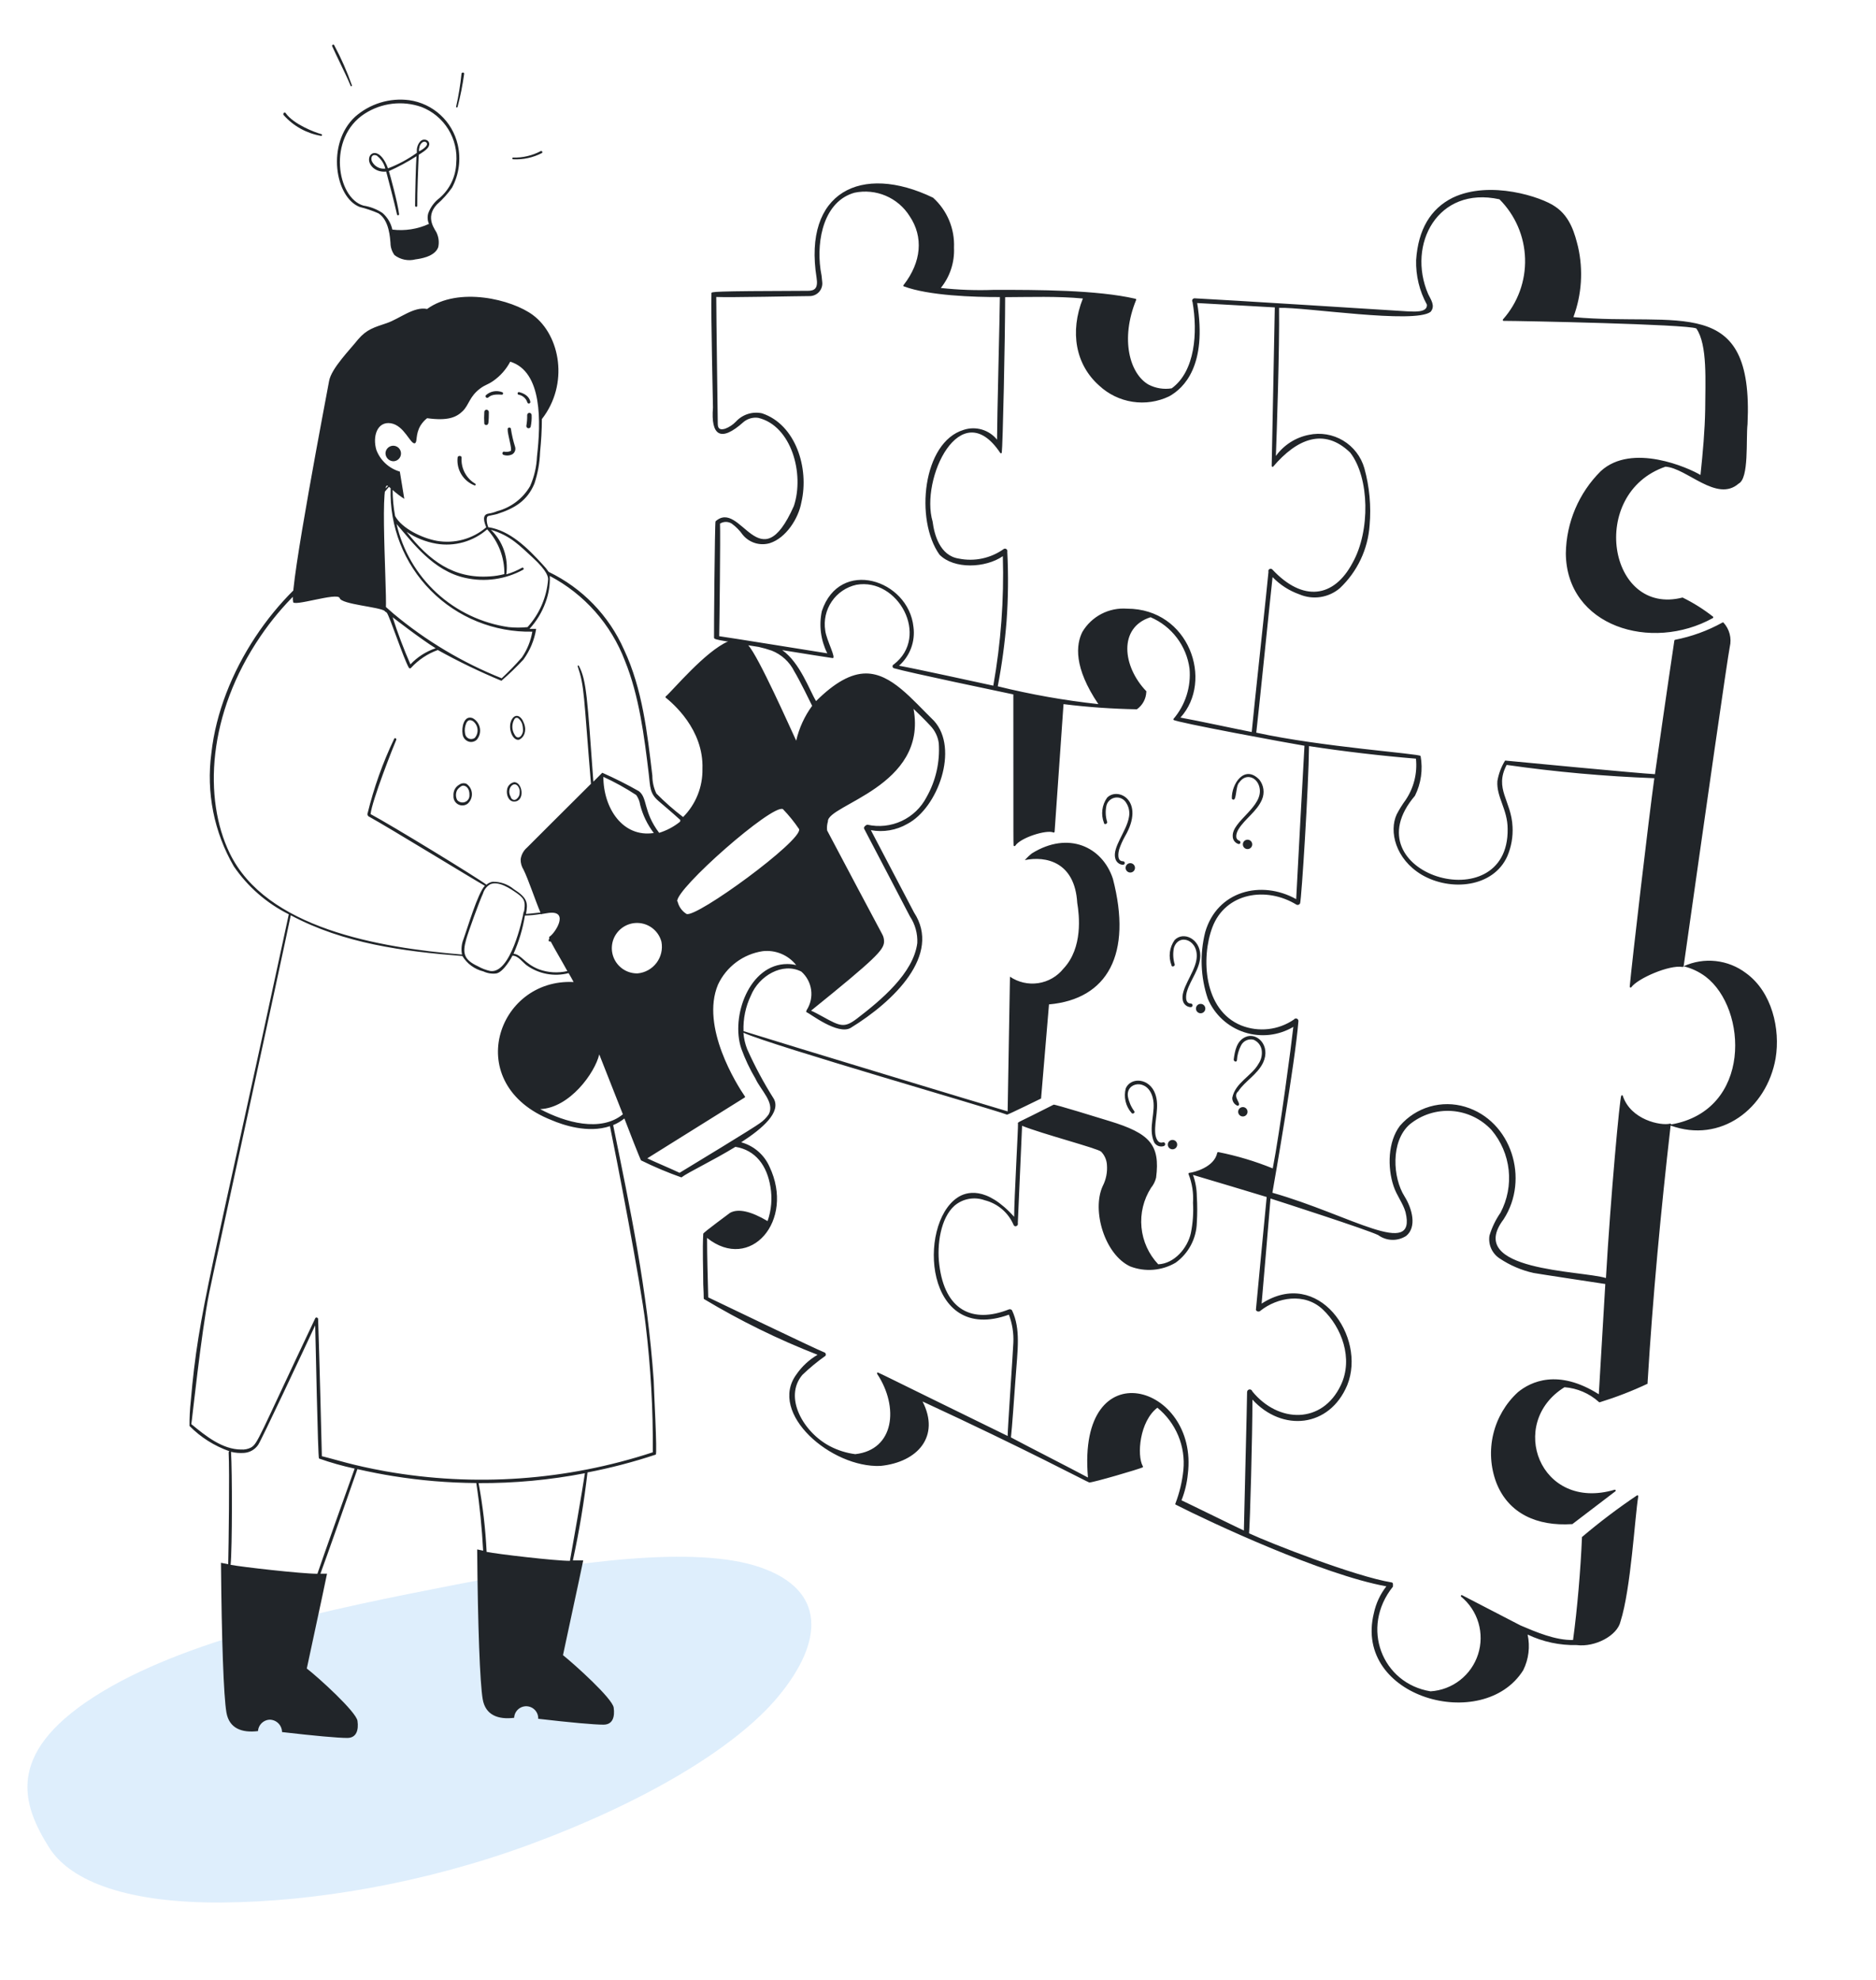 <svg width="400" height="422" viewBox="0 0 400 422" fill="none" xmlns="http://www.w3.org/2000/svg">
<path fill-rule="evenodd" clip-rule="evenodd" d="M10.418 393.762C4.913 384.942 0.871 374.078 19.956 361.773C39.193 349.369 70.191 343.045 97.225 337.789C122.546 332.866 148.353 329.341 162.147 334.127C176.138 338.982 175.692 349.872 165.945 361.633C156.688 372.804 136.965 384.31 113.298 393.072C90.789 401.405 67.014 405.431 47.292 405.563C27.748 405.694 15.137 401.321 10.418 393.762Z" fill="#ACD6F8" fill-opacity="0.4"/>
<path d="M239.433 183.595C238.141 183.595 238.407 181.828 238.654 180.992C238.97 180.064 239.371 179.167 239.851 178.313C244.297 170.713 238.369 167.654 236.051 170.048C235.506 170.816 235.16 171.708 235.044 172.643C234.928 173.578 235.045 174.527 235.386 175.406C235.386 175.862 236.165 175.672 236.07 175.216C235.717 174.083 235.664 172.878 235.918 171.72C236.034 171.275 236.28 170.875 236.626 170.572C236.971 170.268 237.4 170.076 237.856 170.018C238.312 169.961 238.775 170.042 239.185 170.25C239.595 170.459 239.932 170.785 240.155 171.188C240.448 171.648 240.645 172.163 240.737 172.701C240.828 173.24 240.811 173.791 240.687 174.323C240.155 177.249 237.134 180.65 237.799 182.987C237.886 183.364 238.095 183.703 238.394 183.95C238.693 184.197 239.064 184.34 239.452 184.355C239.553 184.352 239.648 184.31 239.718 184.237C239.787 184.164 239.825 184.066 239.822 183.965C239.82 183.864 239.777 183.769 239.704 183.699C239.631 183.63 239.534 183.592 239.433 183.595ZM264.247 166.78C265.653 164.747 268.047 165.64 268.541 167.844C269.51 171.948 262.651 175.026 262.841 178.256C262.836 178.623 262.95 178.982 263.166 179.28C263.381 179.578 263.687 179.798 264.038 179.909C264.494 180.061 264.665 179.358 264.228 179.206C263.145 178.807 263.677 177.42 264.095 176.736C265.425 174.57 268.047 172.936 269.092 170.409C269.382 169.722 269.482 168.97 269.381 168.231C269.281 167.492 268.984 166.794 268.522 166.21C265.368 162.904 262.537 167.084 262.651 170.276C263.772 171.378 263.335 167.597 264.247 166.78ZM253.892 213.919C252.6 213.919 252.847 212.133 253.094 211.316C253.854 208.789 255.887 206.528 255.925 203.716C255.925 200.125 252.315 198.453 250.453 200.391C249.904 201.161 249.557 202.056 249.441 202.995C249.324 203.934 249.444 204.887 249.788 205.768C249.788 206.224 250.567 206.015 250.472 205.578C250.122 204.439 250.063 203.23 250.301 202.063C251.327 198.757 255.849 200.391 255.089 204.666C254.576 207.611 251.574 210.974 252.22 213.349C252.314 213.724 252.529 214.059 252.83 214.303C253.132 214.546 253.504 214.685 253.892 214.698C253.995 214.698 254.094 214.657 254.167 214.584C254.24 214.51 254.281 214.411 254.281 214.308C254.281 214.205 254.24 214.106 254.167 214.033C254.094 213.96 253.995 213.919 253.892 213.919ZM265.558 221.063C263.658 221.899 263.297 224.046 263.05 225.851C263.05 226.307 263.658 226.497 263.734 226.041C263.799 224.933 264.097 223.852 264.608 222.868C264.846 222.391 265.239 222.01 265.722 221.786C266.205 221.561 266.75 221.507 267.268 221.633C267.707 221.815 268.095 222.102 268.397 222.47C268.698 222.838 268.905 223.275 268.997 223.742C269.181 224.803 268.942 225.894 268.332 226.782C266.907 229.347 263.373 230.791 262.746 234.021C262.735 234.391 262.841 234.756 263.049 235.063C263.257 235.369 263.557 235.603 263.905 235.731C265.007 235.389 262.594 233.831 264.038 232.615C265.406 230.506 268.161 229.024 269.339 226.478C270.992 222.868 267.99 219.961 265.558 221.063ZM247.964 243.521C246.748 243.882 246.368 242.343 246.311 241.45C246.14 238.771 247.299 235.864 246.311 233.166C245.095 229.784 241.124 229.556 240.041 231.988C239.797 232.89 239.778 233.838 239.987 234.75C240.195 235.661 240.625 236.507 241.238 237.213C241.485 237.612 242.093 237.213 241.846 236.871C241.169 235.953 240.708 234.894 240.497 233.774C240.003 230.639 244.734 229.803 245.779 234.002C246.577 236.947 244.696 240.367 246.083 243.502C246.278 243.853 246.59 244.126 246.963 244.275C247.337 244.424 247.751 244.439 248.135 244.319C248.686 244.11 248.42 243.388 247.964 243.521Z" fill="#212529"/>
<path d="M40.677 298.68C42.368 279.148 44.877 272.688 61.578 194.902C56.862 192.55 52.826 189.031 49.854 184.68C45.631 177.395 43.947 168.914 45.066 160.569C46.966 143.241 59.031 126.065 72.179 118.332C72.032 117.423 72.108 116.492 72.399 115.618C72.69 114.745 73.188 113.955 73.851 113.316C76.526 109.832 79.494 106.583 82.725 103.607C80.689 101.549 83.013 132.997 82.059 130.264C80.977 129.361 72.816 128.855 72.427 127.5C72.037 126.145 62.062 129.559 62.5 128.219C61.662 125.606 69.685 83.906 70.172 81.206C70.659 78.506 74.649 74.514 76.347 72.358C78.198 70.192 79.779 69.791 82.478 68.875C85.176 67.959 88.278 65.275 91.065 65.867C97.753 61.022 109.153 63.821 113.637 67.165C119.47 71.516 121.351 81.89 115.537 89.338C115.537 91.694 115.385 94.031 115.157 96.349C115.079 98.65 114.669 100.928 113.941 103.113C112.402 106.78 109.704 108.376 105.999 109.573C105.6 109.706 104.232 109.934 104.099 110.01C103.529 110.219 103.852 111.739 104.099 112.385C108.754 113.069 112.554 116.888 115.727 120.365C116.192 120.839 116.611 121.354 116.981 121.904C124.141 125.346 129.84 131.226 133.055 138.491C136.988 146.87 138.014 156.275 139.097 165.357C139.092 166.672 139.384 167.971 139.952 169.157C141.733 170.96 143.637 172.636 145.652 174.173C146.99 172.829 148.044 171.229 148.752 169.47C149.46 167.711 149.808 165.828 149.775 163.932C150.079 155.439 143.334 149.853 141.966 148.732C141.943 148.716 141.924 148.695 141.91 148.67C141.897 148.645 141.89 148.618 141.89 148.589C141.89 148.561 141.897 148.533 141.91 148.509C141.924 148.484 141.943 148.463 141.966 148.447C143.41 147.231 150.364 138.833 155.266 136.724H154.924C152.625 136.344 152.283 136.211 152.245 135.964C152.207 135.717 152.397 111.416 152.568 111.131C157.964 106.305 161.973 124.279 169.269 107.863C171.549 101.004 168.756 90.763 161.669 89.072C161.118 88.993 160.556 89.03 160.019 89.181C159.483 89.331 158.984 89.592 158.553 89.946C153.613 94.392 151.542 92.815 152.017 86.887C152.017 85.538 151.561 67.07 151.694 62.491C151.694 62.206 151.694 62.054 171.226 61.997H172.214C173.734 61.997 174.456 61.446 174.114 59.242C171.207 40.964 183.614 34.751 198.947 42.142C200.432 43.48 201.602 45.129 202.374 46.971C203.145 48.814 203.5 50.805 203.412 52.801C203.557 55.911 202.556 58.967 200.6 61.389C204.385 61.803 208.196 61.937 212 61.788C221.234 61.788 233.869 61.788 242.096 63.688C242.124 63.692 242.15 63.702 242.173 63.717C242.196 63.733 242.215 63.753 242.23 63.776C242.244 63.8 242.253 63.826 242.257 63.854C242.26 63.881 242.257 63.909 242.248 63.935C238.809 72.333 240.899 79.705 244.889 81.985C246.408 82.775 248.14 83.055 249.829 82.783C254.826 79.154 255.396 70.908 254.275 64.391C254.221 64.31 254.19 64.216 254.188 64.118C254.185 64.021 254.21 63.925 254.26 63.841C254.309 63.757 254.382 63.69 254.469 63.646C254.556 63.602 254.653 63.584 254.75 63.593C260.07 63.84 299.457 66.329 300.008 66.367C301.148 66.367 304.397 66.804 304.245 64.942C302.651 62.035 301.858 58.756 301.946 55.442C302.383 48.944 305.005 44.498 309.755 42.142C317.716 38.342 328.755 42.009 331.605 44.042C334.892 46.227 335.823 50.046 336.469 52.611C337.603 57.598 337.259 62.807 335.481 67.602C357.882 69.635 373.937 62.415 372.607 90.402C372.246 93.689 372.968 101.973 370.707 103.094C366.052 107.179 359.668 99.769 355.108 99.484C338.54 105.184 342.91 131.442 358.756 127.376C361.053 128.501 363.224 129.863 365.235 131.442C365.256 131.462 365.273 131.485 365.284 131.511C365.295 131.537 365.301 131.566 365.301 131.594C365.301 131.622 365.295 131.651 365.284 131.677C365.273 131.703 365.256 131.726 365.235 131.746C352.049 139.061 333.999 133.513 333.866 117.971C333.96 111.385 336.626 105.098 341.295 100.453C347.964 94.297 360.124 99.769 362.575 101.251C363.088 96.406 363.506 91.751 363.582 87.21C363.582 81.51 364.133 73.492 361.682 70.015C359.763 69.122 324.271 68.4 320.604 68.4C320.567 68.4 320.531 68.388 320.5 68.367C320.47 68.346 320.446 68.317 320.431 68.282C320.417 68.248 320.413 68.21 320.421 68.174C320.428 68.137 320.445 68.103 320.471 68.077C323.633 64.519 325.315 59.887 325.174 55.13C325.033 50.372 323.079 45.848 319.711 42.484C306.544 39.596 299.951 52.117 304.511 62.681C305.043 63.821 306.126 65.208 305.024 66.481C301.547 69.103 278.234 65.436 272.724 65.626C272.838 74.005 272.211 93.043 272.04 97.204C273.726 94.872 276.23 93.263 279.051 92.701C281.56 92.163 284.18 92.598 286.38 93.917C288.581 95.236 290.199 97.341 290.907 99.807C292.002 103.761 292.382 107.879 292.028 111.967C291.675 117.087 289.402 121.884 285.663 125.4C284.488 126.396 283.058 127.045 281.534 127.273C280.01 127.501 278.453 127.3 277.037 126.692C274.879 125.928 272.928 124.672 271.337 123.025C271.052 125.4 268.164 153.9 267.86 156.18C281.692 159.22 302.763 160.664 302.896 161.158C303.422 164.038 303.002 167.01 301.699 169.632C287.563 186.2 321.763 196.517 321.459 176.7C321.459 172.52 319.027 169.898 319.274 166.497C319.531 164.954 320.086 163.476 320.908 162.146C320.939 162.133 320.971 162.127 321.003 162.127C321.036 162.127 321.068 162.133 321.098 162.146C322.656 162.298 349.598 164.882 352.866 165.034C353.227 162.469 355.545 146.281 357.008 136.534C357.017 136.494 357.038 136.457 357.068 136.429C357.099 136.402 357.138 136.385 357.179 136.382C360.707 135.692 364.105 134.455 367.249 132.715C367.281 132.687 367.321 132.671 367.363 132.671C367.405 132.671 367.446 132.687 367.477 132.715C368.107 133.401 368.56 134.23 368.795 135.131C369.03 136.032 369.041 136.977 368.826 137.883C368.351 140.182 363.81 171.95 358.984 205.979C361.127 204.998 363.495 204.616 365.836 204.874C368.178 205.131 370.407 206.019 372.284 207.442C377.813 211.432 379.637 219.355 378.592 225.625C376.692 236.379 366.869 243.808 356.21 239.932C354.12 258.172 352.41 276.336 351.289 294.823C351.301 294.847 351.307 294.873 351.307 294.899C351.307 294.925 351.301 294.951 351.289 294.975C347.986 296.531 344.576 297.851 341.086 298.927C341.046 298.936 341.004 298.932 340.966 298.915C340.928 298.897 340.897 298.868 340.877 298.832C338.854 297.019 336.29 295.924 333.581 295.716C321.288 303.316 328.28 322.316 344.278 317.566C344.319 317.557 344.361 317.562 344.398 317.58C344.436 317.597 344.467 317.626 344.486 317.663C344.505 317.699 344.512 317.741 344.506 317.782C344.499 317.823 344.479 317.86 344.449 317.889L335.253 324.9C335.236 324.908 335.216 324.913 335.196 324.913C335.177 324.913 335.157 324.908 335.139 324.9C327.824 325.375 321.649 322.715 319.046 316.065C317.8 312.754 317.573 309.146 318.396 305.705C319.219 302.265 321.054 299.149 323.663 296.761C326.361 294.557 332.175 291.707 340.896 297.217C341.314 290.301 341.827 281.466 342.283 273.714C341.428 273.581 327.691 271.51 326.969 271.358C324.392 270.781 321.944 269.731 319.749 268.261C318.958 267.745 318.333 267.012 317.948 266.149C317.564 265.286 317.437 264.33 317.583 263.397C318.106 261.655 318.901 260.007 319.939 258.514C321.41 255.722 322.015 252.555 321.677 249.418C321.338 246.28 320.072 243.315 318.039 240.901C315.828 238.51 312.787 237.054 309.537 236.831C306.288 236.609 303.076 237.636 300.559 239.704C296.455 243.333 296.968 251.104 299.476 255.037C301.11 257.659 302.136 261.554 299.837 263.454C298.941 264.037 297.888 264.333 296.818 264.302C295.749 264.272 294.714 263.916 293.852 263.283C291.325 262.067 273.142 256.215 270.9 255.493C270.558 259.578 269.285 274.816 269 277.894C281.065 270.085 291.42 284.943 287.259 295.279C283.459 304.361 273.389 305.292 267.043 298.357C267.043 306.052 266.53 324.767 266.321 326.857C270.919 329.004 289.007 336.072 296.721 337.326C296.793 337.337 296.859 337.371 296.91 337.422C296.962 337.473 296.995 337.539 297.006 337.611V338.219C289.995 346.959 294.688 358.872 305.024 360.544C307.309 360.398 309.497 359.568 311.303 358.162C313.11 356.756 314.451 354.838 315.152 352.659C315.853 350.479 315.882 348.139 315.235 345.943C314.587 343.748 313.294 341.797 311.522 340.347C311.494 340.315 311.477 340.275 311.475 340.233C311.472 340.19 311.484 340.148 311.508 340.113C311.532 340.078 311.567 340.052 311.608 340.04C311.648 340.027 311.692 340.028 311.731 340.043L324.214 346.503C327.463 347.89 331.681 349.695 335.405 349.6C336.317 342.912 337.02 334.59 337.305 327.788C337.297 327.767 337.292 327.744 337.292 327.721C337.292 327.699 337.297 327.676 337.305 327.655C341.047 324.484 344.961 321.522 349.028 318.782C349.059 318.764 349.095 318.755 349.13 318.755C349.166 318.756 349.201 318.767 349.231 318.787C349.26 318.807 349.284 318.835 349.299 318.868C349.313 318.9 349.318 318.937 349.313 318.972C348.591 323.152 347.755 338.732 345.513 345.686C344.829 348.669 340.117 351.177 336.184 350.683C332.568 350.764 328.982 349.996 325.715 348.441C326.28 351.006 325.951 353.688 324.784 356.041C316.291 369.569 288.475 361.912 292.94 343.862C293.384 341.785 294.294 339.836 295.6 338.162C281.977 335.692 257.999 324.482 250.627 320.72C250.603 320.687 250.589 320.647 250.589 320.606C250.589 320.565 250.603 320.525 250.627 320.492C251.5 318.208 252.069 315.819 252.318 313.386C252.566 310.883 252.189 308.358 251.221 306.037C250.253 303.715 248.723 301.671 246.77 300.086C242.97 303.012 242.381 310.194 243.654 312.531C243.689 312.566 243.709 312.614 243.709 312.664C243.709 312.714 243.689 312.761 243.654 312.797C242.742 313.215 233.147 316.027 232.254 316.027C232.045 316.027 218.726 308.94 196.705 298.756C200.505 306.166 195.698 311.695 187.737 312.493C177.268 312.949 163.721 301.302 169.801 292.999C170.982 291.284 172.526 289.85 174.323 288.8C165.934 285.532 157.836 281.56 150.117 276.925C149.984 276.83 150.117 276.925 149.946 273.752C149.946 270.237 149.756 266.589 149.946 262.998C149.946 262.732 155.532 258.666 155.646 258.552C157.375 257.583 160.073 258.172 163.664 260.3C164.481 257.959 164.691 255.448 164.272 253.004C163.55 248.52 161.137 245.176 156.805 244.473C152.036 247.399 146.773 249.869 145.291 250.99C142.353 249.952 139.479 248.74 136.684 247.361C136.684 247.361 136.57 247.361 133.131 238.431C132.406 239.013 131.599 239.486 130.737 239.837C134.347 257.564 138.052 275.025 139.382 294.291C139.382 295.64 140.18 309.966 139.819 310.08C135.056 311.66 130.194 312.93 125.265 313.88C124.54 320.179 123.5 326.438 122.149 332.633H124.353C123.517 336.775 120.553 350.303 120.04 352.83C122.529 354.825 130.585 362.064 130.851 364.021C131.117 365.978 130.661 367.65 128.666 367.65C126.671 367.65 121.655 367.194 114.758 366.396C114.786 365.716 114.542 365.052 114.081 364.552C113.62 364.051 112.978 363.754 112.298 363.726C111.618 363.699 110.954 363.942 110.454 364.404C109.953 364.865 109.656 365.507 109.628 366.187C106.227 366.605 103.51 365.636 102.921 362.216C102.332 358.796 101.876 346.693 101.743 330.296L103.016 330.562C102.75 325.736 102.294 320.929 101.553 316.141C95.609 316.102 89.676 315.607 83.807 314.659C81.736 314.336 78.963 313.804 76.207 313.177C74.612 317.756 69.481 332.367 68.323 335.464H69.728C68.892 339.625 65.928 353.153 65.415 355.68C67.885 357.58 75.96 364.914 76.226 366.852C76.492 368.79 76.017 370.481 74.041 370.481C72.065 370.481 67.011 370.025 60.133 369.227C60.131 368.874 60.059 368.526 59.92 368.202C59.782 367.877 59.58 367.584 59.328 367.338C59.075 367.092 58.776 366.899 58.447 366.77C58.119 366.641 57.769 366.578 57.416 366.586C56.789 366.635 56.201 366.907 55.758 367.353C55.315 367.8 55.047 368.391 55.004 369.018C51.584 369.436 48.866 368.467 48.277 365.047C47.688 361.627 47.251 349.543 47.118 333.146L48.657 333.45C48.752 329.65 48.961 313.709 48.752 309.605C48.751 309.554 48.765 309.503 48.792 309.459C48.819 309.415 48.858 309.38 48.904 309.358C45.702 308.235 42.797 306.396 40.411 303.981C40.394 302.21 40.483 300.44 40.677 298.68ZM82.933 103.778C80.406 106.818 73.661 114.551 73.167 115.577C72.915 116.095 72.784 116.663 72.784 117.239C72.784 117.816 72.915 118.384 73.167 118.902C74.877 122.816 80.767 128.098 83.921 130.834C90.83 136.606 98.609 141.249 106.968 144.59C108.479 143.181 109.919 141.697 111.281 140.144C112.409 138.495 113.168 136.622 113.504 134.653C109.483 134.738 105.487 134.002 101.76 132.491C98.032 130.98 94.652 128.726 91.825 125.865C88.998 123.004 86.783 119.597 85.317 115.852C83.85 112.107 83.162 108.102 83.294 104.082C83.165 103.993 83.044 103.891 82.933 103.778ZM83.713 131.575C84.807 134.988 86.075 138.343 87.513 141.626C88.995 140.055 90.842 138.874 92.889 138.187C89.849 136.325 83.903 131.727 83.713 131.575ZM104.213 109.478C104.834 109.382 105.44 109.21 106.018 108.965C108.97 108.184 111.491 106.264 113.029 103.626C113.906 101.639 114.402 99.506 114.492 97.337C115.328 90.117 115.708 79.23 108.792 77.102C107.926 78.739 106.682 80.146 105.163 81.206C103.928 82.061 103.491 81.985 102.351 82.84C100.071 84.569 100.033 86.279 98.665 87.628C97.297 88.977 95.473 89.756 91.065 89.148C90.49 89.602 90.001 90.155 89.621 90.782C88.538 92.682 89.032 94.278 88.463 94.487C87.531 94.81 86.221 90.687 83.332 90.231C80.445 89.775 79.38 93.005 80.254 95.931C80.674 97.032 81.344 98.021 82.211 98.819C83.078 99.617 84.119 100.202 85.251 100.529C85.555 102.429 85.879 104.329 86.201 106.343C85.323 105.777 84.49 105.141 83.713 104.443C83.72 106.311 83.898 108.174 84.245 110.01C85.669 112.632 89.944 114.703 93.136 115.292C94.998 115.617 96.909 115.527 98.732 115.028C100.555 114.529 102.245 113.633 103.681 112.404C103.263 111.397 102.655 109.668 104.213 109.478ZM103.871 112.841C102.403 114.123 100.668 115.063 98.791 115.592C96.915 116.121 94.945 116.226 93.022 115.9C90.761 115.507 88.606 114.646 86.695 113.373C91.483 119.491 96.709 123.424 104.46 122.873C105.501 122.814 106.532 122.649 107.538 122.379C107.586 118.847 106.273 115.432 103.871 112.841ZM116.867 123.5C116.867 123.101 116.867 121.866 113.504 118.788C110.825 116.356 108.887 114.19 104.669 112.936C105.928 114.148 106.881 115.641 107.453 117.292C108.024 118.943 108.197 120.705 107.956 122.436C109.122 122.099 110.244 121.627 111.3 121.03C111.566 120.878 111.813 121.296 111.547 121.448C107.791 123.505 103.416 124.126 99.235 123.196C92.338 121.714 87.93 115.596 84.549 111.701C85.855 117.346 88.836 122.465 93.101 126.388C97.366 130.31 102.716 132.853 108.45 133.684C109.79 133.819 111.139 133.819 112.478 133.684C115.032 130.871 116.576 127.288 116.867 123.5ZM140.408 170.753C138.508 169.119 138.66 167.751 138.337 165.053C137.368 156.978 136.285 148.352 133.245 140.866C130.285 133.089 124.59 126.658 117.228 122.778C117.304 124.721 116.987 126.66 116.297 128.478C115.542 130.545 114.386 132.444 112.896 134.064H114.321C113.943 136.426 113.012 138.665 111.604 140.6C110.124 142.192 108.557 143.701 106.911 145.122C102.269 143.197 97.739 141.008 93.346 138.567C91.167 139.356 89.212 140.66 87.645 142.367C87.619 142.402 87.585 142.431 87.545 142.451C87.505 142.471 87.462 142.481 87.418 142.481C87.373 142.481 87.33 142.471 87.29 142.451C87.25 142.431 87.216 142.402 87.189 142.367C86.069 140.467 83.085 131.366 82.478 130.625C79.609 128.174 73.68 122.588 72.427 119.054C65.771 123.395 60.043 129.014 55.574 135.584C44.173 152.266 43.375 170.297 48.961 181.849C56.732 197.904 80.73 201.989 98.513 203.49C98.292 202.394 98.398 201.258 98.817 200.222C99.691 197.809 101.857 190.399 103.377 188.822C101.287 187.682 82.857 176.377 78.677 174.078C78.525 174.078 78.24 173.584 78.355 173.47C79.698 167.955 81.608 162.594 84.054 157.472C84.225 157.187 84.605 157.472 84.491 157.719C83.921 158.992 79.266 170.791 79.019 173.546C83.294 175.807 101.819 187.131 103.719 188.594C104.087 188.274 104.533 188.058 105.011 187.967C106.666 187.924 108.28 188.485 109.552 189.544C112.535 191.444 112.573 192.508 112.155 194.826C112.402 194.826 113.846 194.693 115.233 194.522C114.15 191.995 112.649 187.435 111.623 185.383C111.207 184.725 110.995 183.958 111.015 183.179C111.146 182.203 111.634 181.309 112.383 180.671C112.383 180.671 121.541 171.513 126.006 167.086C124.41 147.896 124.638 146.395 123.175 142.044C123.16 142.011 123.159 141.974 123.171 141.94C123.184 141.906 123.209 141.879 123.242 141.863C123.275 141.848 123.312 141.847 123.346 141.859C123.38 141.872 123.407 141.897 123.422 141.93C125.075 145.027 125.227 148.903 126.519 166.63L128.419 164.73C131.087 165.908 133.694 167.22 136.228 168.663C138.128 170.145 137.102 172.976 140.541 177.536C142.168 177.037 143.684 176.231 145.006 175.161L145.063 174.8C143.068 172.995 140.94 171.209 140.408 170.753ZM117.437 200.716C117.095 200.716 117.057 200.716 117 200.564C116.973 200.49 116.973 200.409 117 200.336C117.022 200.247 117.06 200.163 117.114 200.089V199.956C117.085 199.922 117.069 199.878 117.069 199.832C117.069 199.787 117.085 199.743 117.114 199.709C118.349 198.987 121.332 194.275 117.304 194.579C117.057 194.579 115.898 194.788 115.537 194.845C115.502 194.88 115.454 194.899 115.404 194.899C115.355 194.899 115.307 194.88 115.271 194.845C114.166 195.032 113.048 195.14 111.927 195.168C111.469 197.978 110.651 200.717 109.495 203.319C111.186 203.452 111.794 205.447 114.986 206.663C116.908 207.345 118.985 207.464 120.971 207.005C119.736 204.744 118.368 202.502 117.437 200.716ZM111.737 194.332C112.003 192.565 112.041 191.71 110.388 190.532C108.735 189.354 106.341 187.777 104.574 188.48C104.189 188.694 103.849 188.982 103.575 189.328C103.301 189.673 103.099 190.07 102.978 190.494C102.218 192.109 99.844 198.645 99.388 200.298C98.57 203.243 98.912 204.592 101.933 205.998C102.741 206.454 103.612 206.787 104.517 206.986C108.849 207.67 111.395 196.004 111.661 194.332H111.737ZM128.647 165.566C128.647 172.311 132.808 178.581 139.401 177.574C138.037 175.789 137.048 173.747 136.494 171.57C136.384 170.817 136.097 170.101 135.658 169.48C133.399 167.998 131.029 166.689 128.571 165.566H128.647ZM144.474 192.166C144.6 192.713 144.833 193.229 145.159 193.686C145.485 194.142 145.898 194.53 146.374 194.826C148.426 195.757 171.074 179.208 170.39 176.757C169.365 175.234 168.208 173.803 166.932 172.482C164.69 171.323 144.037 189.487 144.398 192.147L144.474 192.166ZM169.763 157.89C170.382 155.209 171.539 152.681 173.164 150.461C172.765 149.625 170.523 145.046 169.364 143.127C168.364 141.108 166.652 139.531 164.557 138.7C163.636 138.382 162.697 138.115 161.745 137.902L159.541 137.56C161.707 139.878 168.49 155.173 169.763 157.89ZM184.963 175.807C187.412 176.351 189.971 176.072 192.245 175.014C194.519 173.956 196.381 172.178 197.541 169.955C199.534 166.447 200.446 162.428 200.163 158.403C199.969 157.017 199.345 155.728 198.377 154.717C197.37 153.615 195.584 151.867 194.786 151.107C197.845 167.675 176.318 171.532 176.527 175.123C176.34 175.738 176.282 176.385 176.356 177.023C178.503 181.089 187.623 198.303 188.079 199.101C188.381 199.626 188.526 200.226 188.497 200.83C188.364 202.54 186.73 204.307 172.936 215.441C173.791 215.821 174.608 216.277 175.406 216.714C179.206 218.823 180.042 219.165 182.702 217.151C187.813 213.237 194.748 207.499 195.584 201.039C195.679 199.02 195.126 197.023 194.007 195.339C192.943 193.287 186.521 180.975 184.26 176.681C184.032 176.301 184.697 175.807 184.963 175.807ZM192.677 61.047C192.654 61.029 192.635 61.006 192.622 60.98C192.608 60.954 192.601 60.925 192.601 60.895C192.601 60.865 192.608 60.836 192.622 60.81C192.635 60.784 192.654 60.761 192.677 60.743C196.477 55.86 196.933 50.502 193.95 46.075C192.738 44.143 190.962 42.628 188.863 41.735C186.764 40.842 184.442 40.612 182.208 41.078C175.786 42.864 174.038 50.92 174.95 57.456C175.13 58.321 175.25 59.197 175.311 60.078C175.361 60.463 175.326 60.854 175.211 61.225C175.095 61.596 174.9 61.937 174.641 62.225C174.381 62.514 174.062 62.743 173.706 62.897C173.349 63.051 172.964 63.127 172.575 63.118C170.314 63.118 155.722 63.441 152.72 63.308C152.72 67.108 153.043 90.174 153.043 90.326C153.043 91.333 153.461 91.732 154.62 91.39C155.481 91.063 156.26 90.551 156.9 89.889C157.591 89.131 158.469 88.567 159.446 88.254C160.423 87.94 161.464 87.888 162.467 88.103C169.63 90.459 172.594 99.788 170.865 107.103C170.257 110.523 167.578 114.703 164.139 115.786C163.108 116.089 162.01 116.081 160.982 115.763C159.955 115.445 159.044 114.832 158.363 114C157.72 113.086 156.93 112.283 156.026 111.625C155.652 111.387 155.217 111.26 154.772 111.26C154.328 111.26 153.893 111.387 153.518 111.625C153.632 113.829 153.404 133.399 153.347 135.622C154.43 135.736 174.532 138.985 176.394 139.27C174.997 136.487 174.588 133.311 175.235 130.264C179.035 118.864 193.703 123.519 194.767 133.646C194.971 135.17 194.796 136.721 194.26 138.163C193.723 139.604 192.84 140.891 191.689 141.911C195.09 142.519 208.371 145.426 211.791 146.167C213.413 137.059 214.094 127.808 213.824 118.56C210.138 121.106 203.412 121.391 200.315 118.237C195.052 110.846 196.705 94.278 205.464 91.637C206.724 91.219 208.08 91.195 209.354 91.568C210.627 91.942 211.756 92.695 212.589 93.727C212.589 89.623 213.178 66.538 213.197 63.327C207.668 63.346 197.959 63.023 192.734 61.047H192.677ZM270.463 121.904C270.424 121.796 270.424 121.677 270.463 121.569C270.502 121.46 270.577 121.369 270.676 121.31C270.776 121.252 270.892 121.229 271.006 121.248C271.12 121.266 271.224 121.323 271.299 121.41C277.797 128.364 284.428 127.471 288.399 119.966C292.199 113.221 292.028 101.802 287.886 96.482C282.3 91.067 276.486 93.575 271.47 99.465C271.444 99.491 271.41 99.509 271.374 99.516C271.337 99.523 271.299 99.519 271.265 99.505C271.231 99.491 271.201 99.467 271.18 99.436C271.159 99.405 271.148 99.369 271.147 99.332C271.147 99.028 271.774 68.818 271.812 65.531L255.263 64.6C257.429 77.9 252.451 82.745 249.278 84.493C246.849 85.653 244.127 86.054 241.466 85.644C238.806 85.234 236.331 84.031 234.363 82.194C229.347 77.748 228.055 70.794 230.886 63.631C225.414 63.118 219.79 63.327 214.318 63.346C214.318 72.01 213.805 95.304 213.596 96.52C213.581 96.552 213.557 96.579 213.526 96.598C213.496 96.617 213.461 96.627 213.425 96.627C213.39 96.627 213.355 96.617 213.325 96.598C213.294 96.579 213.27 96.552 213.254 96.52C204.799 83.885 196.154 102.087 198.852 111.188C199.194 113.886 200.372 118.465 204.438 119.073C206.093 119.409 207.799 119.401 209.45 119.047C211.101 118.694 212.661 118.005 214.033 117.021C214.122 116.972 214.223 116.951 214.324 116.959C214.425 116.968 214.521 117.006 214.6 117.069C214.679 117.132 214.738 117.217 214.769 117.313C214.8 117.409 214.802 117.513 214.774 117.61C215.023 122.53 214.972 127.46 214.622 132.373C214.256 137.047 213.628 141.696 212.741 146.3C219.799 148.044 226.965 149.313 234.192 150.1C228.891 142.253 229.423 137.389 230.791 134.691C231.76 133.067 233.162 131.744 234.84 130.872C236.518 129.999 238.405 129.611 240.291 129.751C253.591 129.751 258.816 145.16 251.691 152.969C255.225 153.596 264.269 155.553 266.891 156.047C267.119 153.292 270.463 122.455 270.463 121.904ZM299.685 258.4C299.153 256.5 297.785 254.828 297.139 252.852C295.79 248.843 295.923 243.352 298.507 239.97C300.189 238.027 302.397 236.612 304.865 235.897C307.333 235.183 309.956 235.198 312.415 235.942C322.257 238.906 326.19 251.332 320.585 259.939C312.244 270.978 337.229 270.826 342.416 272.441C343.423 254.999 345.361 234.042 345.684 233.586C345.696 233.552 345.718 233.523 345.747 233.503C345.776 233.482 345.81 233.471 345.846 233.471C345.881 233.471 345.916 233.482 345.945 233.503C345.974 233.523 345.996 233.552 346.007 233.586C347.698 238.754 354.158 240.027 356.077 239.533C356.105 239.528 356.133 239.528 356.161 239.533C356.188 239.539 356.214 239.55 356.237 239.566C356.26 239.582 356.28 239.603 356.295 239.626C356.31 239.65 356.32 239.676 356.324 239.704C373.576 236.702 372.645 215.004 363.658 208.183C362.258 207.141 360.662 206.391 358.965 205.979C358.961 206.004 358.951 206.028 358.937 206.05C358.923 206.071 358.905 206.089 358.884 206.104C358.863 206.118 358.839 206.127 358.813 206.132C358.788 206.137 358.762 206.137 358.737 206.131C355.944 205.637 349.237 208.544 347.831 210.444C347.807 210.478 347.772 210.502 347.731 210.514C347.691 210.526 347.648 210.524 347.609 210.509C347.571 210.493 347.538 210.466 347.516 210.43C347.494 210.394 347.485 210.353 347.489 210.311C347.983 204.877 351.574 174.211 352.733 165.889C342.197 165.498 331.688 164.553 321.25 163.058C318.552 168.188 322.257 170.658 322.504 176.244C322.618 178.384 322.241 180.523 321.402 182.495C318.438 189.183 309.299 190.095 303.124 186.466C297.519 183.103 296.132 177.194 297.804 173.603C298.358 172.536 298.993 171.513 299.704 170.544C301.451 167.955 302.232 164.834 301.908 161.728C294.308 161.101 286.594 160.189 279.108 159.049C279.013 167.979 277.531 191.349 277.208 192.565C277.146 192.7 277.035 192.806 276.898 192.862C276.76 192.919 276.607 192.921 276.467 192.869C269.988 188.879 261.267 190.304 258.493 197.695C256.08 204.136 256.593 215.308 264.649 218.595C266.481 219.322 268.462 219.587 270.42 219.369C272.378 219.15 274.253 218.454 275.878 217.341C275.945 217.244 276.041 217.173 276.152 217.136C276.264 217.1 276.384 217.101 276.494 217.14C276.604 217.179 276.699 217.254 276.763 217.352C276.827 217.45 276.856 217.566 276.847 217.683C276.163 226.48 271.717 251.883 271.299 254.258C287.886 258.97 302.136 268.489 299.685 258.4ZM231.969 314.887C229.613 287.356 255.662 295.089 253.268 314.241C253.083 316.157 252.628 318.037 251.919 319.827C252.945 320.283 264.155 325.793 265.219 326.268C265.219 325.128 265.922 298.11 265.903 296.761C265.902 296.622 265.951 296.487 266.042 296.382C266.133 296.277 266.259 296.209 266.397 296.19C266.535 296.171 266.674 296.204 266.79 296.281C266.905 296.358 266.989 296.475 267.024 296.609C272.591 303.43 281.939 303.582 285.872 295.317C288.627 289.617 286.024 282.91 282.072 279.167C278.12 275.424 272.287 276.621 268.772 279.395C268.705 279.466 268.621 279.52 268.528 279.552C268.435 279.584 268.336 279.593 268.239 279.578C268.142 279.563 268.049 279.525 267.97 279.466C267.891 279.408 267.827 279.331 267.784 279.243C267.784 279.072 269.874 257.241 270.083 255.17C268.563 254.695 256.783 251.161 254.37 250.458C254.898 251.928 255.174 253.476 255.187 255.037C255.302 256.897 255.302 258.763 255.187 260.623C255.143 262.3 254.712 263.945 253.928 265.428C253.144 266.911 252.027 268.193 250.665 269.173C249.217 270.023 247.595 270.537 245.921 270.675C244.247 270.813 242.563 270.572 240.994 269.971C235.56 267.463 232.748 258.077 235.104 252.871C235.837 251.455 236.153 249.861 236.016 248.273C235.946 247.231 235.509 246.248 234.781 245.499C234.021 244.796 222.146 241.699 217.928 239.989C217.776 243.599 217.054 259.806 217.016 260.718C217.206 261.288 216.389 261.706 216.123 261.136C215.573 259.838 214.728 258.686 213.657 257.769C212.585 256.853 211.316 256.197 209.948 255.854C208.871 255.466 207.709 255.368 206.582 255.572C205.454 255.775 204.401 256.272 203.526 257.013C200.562 259.635 199.726 265.335 200.277 269.629C201.474 279.357 207.364 282.188 215.116 279.129C215.233 279.086 215.36 279.082 215.48 279.116C215.599 279.15 215.705 279.221 215.781 279.319C217.681 283.347 216.959 287.755 216.522 294.006C216.256 297.635 215.8 304.304 215.553 306.413C218.289 307.895 228.663 313.177 231.969 314.963V314.887ZM164.063 248.691C169.554 260.224 159.978 271.244 150.763 263.891C150.763 267.957 150.896 272.099 151.01 276.564C151.637 276.849 174.076 287.66 175.71 288.268C175.788 288.288 175.859 288.326 175.919 288.379C175.978 288.432 176.024 288.499 176.052 288.573C176.08 288.648 176.089 288.728 176.079 288.808C176.07 288.887 176.041 288.962 175.995 289.028C174.255 290.258 172.61 291.617 171.074 293.094C167.027 297.901 171.321 305.349 176.964 308.294C178.648 309.174 180.476 309.747 182.36 309.985C190.72 309.054 191.708 299.934 187.034 292.885C187.011 292.848 186.998 292.805 186.998 292.761C186.998 292.718 187.011 292.675 187.034 292.638C187.205 292.448 185.4 291.726 214.85 306.109C214.85 304.627 216.047 287.318 216.066 286.216C216.161 284.183 215.837 282.153 215.116 280.25C197.104 286.767 195.622 261.117 204.077 255.341C205.977 254.011 210.252 252.757 216.237 259.388C216.237 255.702 217.13 240.027 217.054 239.571C216.978 239.115 216.655 239.571 224.654 235.486C224.882 235.372 234.154 238.241 236.51 238.963C245.193 241.604 247.397 244.036 246.504 251.047C246.31 251.841 245.94 252.581 245.421 253.213C243.823 255.713 243.106 258.675 243.385 261.629C243.664 264.583 244.922 267.359 246.96 269.515C250.418 269.363 253.211 266.038 253.914 262.865C254.343 260.74 254.496 258.569 254.37 256.405C254.51 254.321 254.185 252.231 253.42 250.287C253.408 250.26 253.403 250.23 253.404 250.2C253.406 250.17 253.414 250.141 253.429 250.115C253.444 250.09 253.465 250.068 253.489 250.051C253.514 250.035 253.543 250.024 253.572 250.021C254.617 249.907 258.911 248.824 259.538 245.746C259.538 245.651 259.69 245.594 259.766 245.594C263.738 246.381 267.625 247.545 271.375 249.071C272.895 241.281 275.384 222.471 275.764 218.899C274.199 219.826 272.454 220.407 270.646 220.604C268.838 220.801 267.008 220.608 265.281 220.04C263.553 219.471 261.967 218.539 260.629 217.307C259.291 216.075 258.233 214.57 257.524 212.895C255.983 208.315 255.792 203.388 256.973 198.702C259.519 189.924 268.905 187.511 276.372 191.672C276.524 188.347 277.987 161.633 278.139 158.973C275.346 158.517 250.418 153.938 250.209 153.444C250.196 153.414 250.189 153.382 250.189 153.349C250.189 153.316 250.196 153.284 250.209 153.254C251.469 151.781 252.42 150.07 253.007 148.223C253.595 146.376 253.806 144.43 253.629 142.5C253.308 140.116 252.374 137.857 250.919 135.942C249.464 134.027 247.537 132.523 245.326 131.575C238.41 133.76 239.322 142.063 244.414 147.345C244.428 147.368 244.435 147.394 244.435 147.421C244.435 147.448 244.428 147.474 244.414 147.497C244.387 148.228 244.19 148.943 243.841 149.585C243.492 150.228 242.999 150.781 242.4 151.202C237.172 151.113 231.952 150.745 226.763 150.1L224.863 177.289C224.863 177.32 224.855 177.351 224.839 177.378C224.824 177.406 224.803 177.429 224.776 177.446C224.75 177.463 224.72 177.473 224.689 177.475C224.657 177.478 224.626 177.472 224.597 177.46C223.134 176.814 217.51 178.581 216.446 180.329C216.413 180.351 216.373 180.363 216.332 180.363C216.292 180.363 216.252 180.351 216.218 180.329C216.009 180.329 216.104 182.457 216.066 148.029C212.95 147.364 193.836 143.393 190.587 142.443C190.505 142.411 190.433 142.356 190.383 142.283C190.333 142.21 190.306 142.123 190.306 142.034C190.306 141.946 190.333 141.859 190.383 141.786C190.433 141.713 190.505 141.657 190.587 141.626C198.339 135.641 191.461 123.082 182.588 124.659C180.45 125.135 178.574 126.408 177.342 128.219C176.11 130.03 175.615 132.243 175.957 134.406C176.185 136.42 178.465 140.524 177.477 140.277C175.748 140.03 171.264 139.308 166.78 138.586C170.58 141.246 172.632 147.231 174 149.454C177.971 145.502 181.448 143.564 184.64 143.564C190.036 143.564 194.368 148.998 199.156 153.672C204.533 159.619 199.973 172.235 193.456 175.636C191.107 176.989 188.352 177.461 185.685 176.966C187.813 181.051 193.437 191.767 194.881 194.503C200.828 203.566 190.53 213.503 181.391 219.108C178.674 220.742 172.613 215.992 172.005 215.783C171.955 215.76 171.914 215.72 171.891 215.669C171.891 215.669 171.891 215.536 172.005 215.308C172.822 214.031 173.155 212.504 172.946 211.003C172.737 209.502 171.999 208.125 170.865 207.119C166.837 205.048 161.802 208.05 160.111 212.211C158.973 214.577 158.431 217.187 158.534 219.811C167.255 222.547 210.822 235.752 214.85 236.911C215.028 227.348 215.192 217.778 215.344 208.202C217.111 209.403 219.266 209.894 221.379 209.577C223.492 209.26 225.408 208.159 226.744 206.492C230.943 202.046 230.126 195.092 229.689 192.47C229.176 183.692 222.982 182.438 218.517 183.35C218.974 182.819 219.484 182.335 220.037 181.906C227.789 177.099 235.047 180.5 237.289 187.321C241.469 203.395 236.168 212.99 223.666 214.111L221.975 234.175C221.975 234.175 214.888 237.652 214.717 237.614C210.917 236.189 164.861 222.984 158.515 220.153C158.605 221.352 158.874 222.53 159.313 223.649C160.956 227.322 162.861 230.871 165.013 234.27C166.495 237.101 162.714 240.483 158.04 243.504C159.365 243.87 160.592 244.526 161.633 245.422C162.675 246.319 163.505 247.435 164.063 248.691ZM144.911 250.002C147.381 248.501 160.928 240.293 162.011 239.438C162.759 238.93 163.404 238.285 163.911 237.538C165.241 235.068 162.22 232.427 161.08 229.938C159.873 227.904 158.862 225.76 158.059 223.535C155.741 216.676 159.788 205.504 167.863 205.504C168.504 205.504 169.141 205.581 169.763 205.732C168.922 204.667 167.822 203.836 166.568 203.317C165.314 202.798 163.948 202.609 162.6 202.768C160.555 203.08 158.617 203.891 156.96 205.131C155.303 206.37 153.977 207.999 153.1 209.874C149.3 218.861 157.147 231.287 158.8 233.681C158.82 233.697 158.836 233.717 158.847 233.74C158.858 233.763 158.864 233.788 158.864 233.814C158.864 233.839 158.858 233.865 158.847 233.888C158.836 233.911 158.82 233.931 158.8 233.947L138.014 246.924C139.097 247.475 143.581 249.356 144.873 250.002H144.911ZM135.962 207.499C136.752 207.425 137.517 207.188 138.21 206.802C138.902 206.415 139.506 205.889 139.984 205.256C140.461 204.623 140.801 203.897 140.982 203.125C141.164 202.353 141.182 201.552 141.035 200.773C140.782 199.794 140.257 198.907 139.522 198.213C138.786 197.519 137.87 197.047 136.879 196.85C135.887 196.653 134.86 196.739 133.915 197.099C132.971 197.459 132.147 198.079 131.538 198.886C130.929 199.693 130.56 200.655 130.474 201.663C130.387 202.67 130.586 203.681 131.048 204.58C131.51 205.48 132.216 206.231 133.085 206.747C133.955 207.263 134.952 207.524 135.962 207.499ZM127.773 224.77C126.842 228.722 121.465 236.17 115.176 236.436C120.534 239.305 128.115 241.395 132.808 237.538L127.773 224.77ZM103.795 330.828C106.075 331.284 118.292 332.728 121.522 332.728C122.016 330.03 124.163 317.775 124.714 314.051C117.246 315.492 109.654 316.199 102.047 316.16C102.949 321.005 103.52 325.906 103.757 330.828H103.795ZM49.208 333.583C51.469 334.02 64.237 335.483 67.677 335.483C68.74 332.291 73.965 317.661 75.618 313.063C73.042 312.51 70.503 311.793 68.018 310.916C67.771 310.916 67.278 284.316 67.201 282.53C64.541 288.23 55.801 306.869 55.041 308.009C54.702 308.502 54.256 308.911 53.736 309.208C53.216 309.504 52.636 309.678 52.039 309.719C51.108 309.786 50.173 309.709 49.265 309.491C49.277 309.535 49.277 309.58 49.265 309.624C49.512 313.728 49.531 329.726 49.17 333.583H49.208ZM51.431 308.997C52.132 309.045 52.834 308.908 53.464 308.598C55.003 307.724 54.947 306.888 67.221 281.01C67.373 280.706 67.809 280.877 67.828 281.181C68.094 288.781 68.588 308.37 68.626 310.422C72.008 311.239 74.953 312.322 82.192 313.633C101.235 317.01 120.818 315.62 139.192 309.586C139.261 300.474 138.747 291.367 137.653 282.321C136.589 273.334 131.326 246.221 130.053 240.065C125.36 241.642 120.021 239.818 117.589 238.773C98.285 231.173 105.923 208.525 122.301 209.342C121.978 208.715 121.617 208.069 121.237 207.442C119.715 207.84 118.123 207.897 116.576 207.607C115.029 207.318 113.565 206.691 112.288 205.77C111.376 205.086 110.483 203.718 109.267 203.718C109.153 203.984 107.367 207.271 105.79 207.518C104.862 207.629 103.92 207.478 103.073 207.081C102.146 206.856 101.273 206.449 100.503 205.885C99.734 205.321 99.083 204.61 98.589 203.794C85.974 202.806 73.263 201.134 61.995 195.111C60.096 204.345 45.446 271.377 44.591 275.671C42.881 284.221 40.943 302.898 40.791 303.582C43.888 306.147 47.441 308.978 51.393 308.997H51.431Z" fill="#212529"/>
<path d="M100.034 158.118C99.656 158.018 99.318 157.803 99.066 157.504C98.815 157.205 98.662 156.835 98.628 156.446C98.4 155.097 98.894 152.38 100.775 153.083C101.17 153.295 101.513 153.592 101.779 153.953C102.045 154.314 102.228 154.73 102.313 155.17C102.399 155.61 102.385 156.064 102.274 156.498C102.162 156.933 101.955 157.337 101.668 157.681C101.453 157.883 101.191 158.029 100.906 158.105C100.62 158.181 100.321 158.186 100.034 158.118ZM100.794 153.691C100.11 153.33 99.673 153.558 99.388 154.223C99.109 154.896 99.03 155.634 99.16 156.351C99.18 156.582 99.261 156.803 99.394 156.992C99.528 157.181 99.709 157.331 99.919 157.428C100.129 157.524 100.362 157.564 100.592 157.541C100.822 157.519 101.043 157.436 101.231 157.301C101.455 157.042 101.623 156.739 101.724 156.412C101.824 156.084 101.855 155.739 101.814 155.399C101.772 155.059 101.66 154.731 101.485 154.437C101.309 154.143 101.074 153.889 100.794 153.691ZM99.464 167.086C99.802 167.32 100.081 167.629 100.282 167.988C100.482 168.347 100.597 168.748 100.619 169.158C100.641 169.569 100.569 169.979 100.409 170.358C100.248 170.736 100.002 171.073 99.692 171.342C99.397 171.553 99.049 171.676 98.688 171.695C98.326 171.715 97.967 171.631 97.651 171.454C97.336 171.276 97.078 171.012 96.908 170.693C96.737 170.373 96.662 170.012 96.69 169.651C96.653 169.202 96.731 168.75 96.918 168.34C97.139 167.881 97.497 167.503 97.944 167.257C98.161 167.1 98.415 167.002 98.681 166.972C98.948 166.942 99.217 166.981 99.464 167.086ZM98.4 167.58C98.025 167.787 97.706 168.08 97.469 168.435C97.305 168.759 97.22 169.117 97.22 169.48C97.22 169.843 97.305 170.201 97.469 170.525C97.669 170.769 97.943 170.943 98.249 171.021C98.555 171.098 98.878 171.076 99.171 170.957C99.464 170.839 99.711 170.629 99.876 170.36C100.042 170.091 100.117 169.776 100.091 169.461C100.148 167.903 99.122 167.2 98.343 167.58H98.4ZM109.61 170.867C108.47 170.867 107.919 169.48 108.109 168.34C108.163 167.952 108.337 167.59 108.606 167.304C108.875 167.018 109.225 166.823 109.61 166.744C111.415 166.668 112.042 170.867 109.61 170.867ZM108.888 169.974C109.705 171.323 110.788 169.841 110.788 169.195C110.825 168.911 110.825 168.624 110.788 168.34C110.047 165.813 107.672 167.979 108.964 169.974H108.888ZM110.636 157.7C109.192 157.947 108.109 154.888 109.211 153.235C109.971 152.076 111.111 152.627 111.624 153.957C111.838 154.41 111.961 154.901 111.985 155.401C111.985 156.94 111.054 157.529 110.636 157.7ZM111.51 155.572C111.503 155.201 111.458 154.832 111.377 154.47C111.25 153.987 110.986 153.552 110.617 153.216C110.563 153.152 110.496 153.101 110.421 153.065C110.345 153.03 110.263 153.012 110.18 153.012C110.096 153.012 110.014 153.03 109.938 153.065C109.863 153.101 109.796 153.152 109.743 153.216C109.416 153.727 109.242 154.32 109.242 154.926C109.242 155.532 109.416 156.125 109.743 156.636C110.465 157.947 111.605 156.731 111.51 155.477V155.572ZM83.846 98.325C83.41 98.306 82.998 98.123 82.691 97.813C82.385 97.503 82.207 97.089 82.193 96.653C82.196 96.327 82.296 96.009 82.48 95.74C82.664 95.471 82.924 95.262 83.226 95.139C83.528 95.017 83.86 94.987 84.18 95.053C84.499 95.119 84.792 95.278 85.021 95.51C85.25 95.742 85.406 96.036 85.468 96.356C85.53 96.677 85.496 97.008 85.371 97.309C85.245 97.61 85.033 97.867 84.762 98.048C84.491 98.228 84.172 98.325 83.846 98.325ZM101.231 103.493C100.053 103.051 99.055 102.231 98.392 101.163C97.728 100.094 97.437 98.835 97.564 97.584C97.564 97.052 98.476 97.071 98.419 97.584C98.345 98.691 98.582 99.797 99.102 100.777C99.622 101.757 100.405 102.573 101.364 103.132C101.393 103.16 101.414 103.196 101.424 103.236C101.433 103.276 101.431 103.318 101.417 103.356C101.402 103.395 101.377 103.428 101.344 103.453C101.311 103.477 101.272 103.491 101.231 103.493ZM107.425 96.273C107.914 96.384 108.426 96.338 108.888 96.14C109.287 95.855 108.185 92.549 108.242 91.485C108.242 91.029 108.964 91.029 108.945 91.485C109.145 92.772 109.444 94.043 109.838 95.285C109.92 95.576 109.905 95.885 109.795 96.166C109.685 96.447 109.487 96.685 109.23 96.843C108.938 96.991 108.618 97.077 108.291 97.097C107.965 97.117 107.637 97.069 107.33 96.957C107.259 96.924 107.202 96.87 107.165 96.802C107.128 96.734 107.113 96.656 107.124 96.58C107.135 96.503 107.17 96.432 107.224 96.377C107.278 96.322 107.348 96.285 107.425 96.273ZM103.264 90.326C103.207 89.491 103.207 88.653 103.264 87.818C103.264 87.695 103.311 87.577 103.396 87.489C103.481 87.4 103.597 87.348 103.72 87.343C103.852 87.343 103.98 87.394 104.076 87.487C104.171 87.579 104.228 87.704 104.233 87.837C104.233 87.932 104.233 90.079 104.081 90.326C104.049 90.409 103.993 90.48 103.92 90.531C103.847 90.581 103.761 90.608 103.672 90.608C103.583 90.608 103.497 90.581 103.424 90.531C103.351 90.48 103.295 90.409 103.264 90.326ZM112.403 88.483C112.403 88.357 112.453 88.236 112.542 88.147C112.631 88.058 112.752 88.008 112.878 88.008C113.004 88.008 113.124 88.058 113.213 88.147C113.303 88.236 113.353 88.357 113.353 88.483C113.391 89.325 113.321 90.167 113.144 90.991C113.101 91.1 113.02 91.191 112.915 91.244C112.81 91.297 112.69 91.309 112.576 91.278C112.463 91.248 112.365 91.176 112.301 91.077C112.238 90.979 112.213 90.86 112.232 90.744C112.364 89.998 112.421 89.24 112.403 88.483ZM110.75 83.6C112.498 84.056 112.954 85.063 113.068 85.614C113.09 85.697 113.079 85.786 113.036 85.861C112.994 85.936 112.923 85.99 112.84 86.013C112.756 86.036 112.668 86.024 112.593 85.982C112.518 85.939 112.463 85.868 112.441 85.785C112.307 85.361 112.059 84.983 111.723 84.691C111.388 84.399 110.979 84.206 110.541 84.132C110.47 84.104 110.413 84.05 110.383 83.98C110.353 83.911 110.351 83.832 110.379 83.761C110.407 83.691 110.461 83.634 110.531 83.604C110.6 83.574 110.679 83.572 110.75 83.6ZM103.644 84.208C104.104 83.805 104.666 83.535 105.269 83.428C105.872 83.321 106.492 83.38 107.064 83.6C107.134 83.618 107.195 83.663 107.232 83.725C107.27 83.787 107.281 83.862 107.263 83.933C107.245 84.003 107.201 84.064 107.138 84.101C107.076 84.138 107.001 84.15 106.931 84.132C105.031 83.98 104.499 84.417 104.119 84.721C104.085 84.752 104.045 84.776 104.002 84.792C103.959 84.808 103.914 84.816 103.868 84.814C103.822 84.812 103.777 84.801 103.735 84.782C103.693 84.763 103.656 84.736 103.625 84.702C103.593 84.668 103.569 84.629 103.553 84.586C103.537 84.543 103.53 84.497 103.532 84.451C103.534 84.405 103.544 84.36 103.564 84.318C103.583 84.277 103.61 84.239 103.644 84.208ZM96.386 39.995C95.458 41.318 94.373 42.524 93.156 43.586C90.42 46.493 93.004 49.134 93.156 49.761C93.555 50.682 93.655 51.706 93.441 52.687C92.719 54.758 89.451 55.176 88.596 55.29C87.828 55.489 87.025 55.511 86.248 55.353C85.471 55.195 84.74 54.861 84.112 54.378C83.558 53.615 83.259 52.698 83.257 51.756C83.162 50.92 83.048 46.93 80.673 45.467C79.383 44.904 78.049 44.453 76.683 44.118C71.439 42.066 69.539 30.647 75.695 24.909C77.257 23.524 79.099 22.491 81.095 21.878C83.091 21.265 85.195 21.087 87.266 21.356C89.747 21.708 92.064 22.804 93.909 24.5C95.755 26.197 97.042 28.413 97.602 30.856C98.313 33.949 97.881 37.195 96.386 39.995ZM89.85 22.8C87.856 22.102 85.728 21.869 83.631 22.119C81.533 22.369 79.52 23.096 77.747 24.244C69.729 29.412 71.838 42.218 77.5 43.833C78.954 44.055 80.342 44.593 81.566 45.41C82.622 46.335 83.354 47.573 83.656 48.944C86.321 49.27 89.025 48.849 91.465 47.728C91.147 47.016 91.094 46.215 91.313 45.467C91.794 44.157 92.645 43.015 93.764 42.18C94.824 41.254 95.684 40.121 96.288 38.849C96.893 37.578 97.23 36.196 97.279 34.789C97.515 32.254 96.918 29.711 95.577 27.547C94.236 25.383 92.225 23.716 89.85 22.8Z" fill="#212529"/>
<path fill-rule="evenodd" clip-rule="evenodd" d="M89.253 33.656C89.269 33.259 89.279 33.017 89.279 32.984L89.303 32.971C89.607 32.794 91.279 31.822 91.445 31.084C91.543 30.867 91.552 30.62 91.471 30.396C91.389 30.173 91.223 29.99 91.008 29.887C89.735 29.336 89.013 30.78 88.88 31.787V32.585C86.98 33.948 84.91 35.059 82.725 35.891C81.223 31.768 79 32.186 78.715 33.668C78.43 35.15 80.064 36.822 82.344 36.575C82.349 36.593 82.375 36.69 82.418 36.852C82.745 38.089 84.073 43.109 84.643 45.695C84.647 45.727 84.658 45.759 84.675 45.786C84.692 45.814 84.714 45.838 84.741 45.857C84.768 45.875 84.799 45.888 84.831 45.893C84.863 45.899 84.896 45.897 84.927 45.889C84.959 45.881 84.988 45.866 85.014 45.845C85.039 45.825 85.06 45.799 85.074 45.77C85.089 45.741 85.097 45.709 85.098 45.676C85.099 45.644 85.093 45.611 85.081 45.581C84.814 43.301 83.18 37.278 82.914 36.48C84.953 35.568 86.921 34.508 88.805 33.307C88.671 34.77 88.501 41.838 88.501 43.909C88.515 43.961 88.546 44.006 88.589 44.038C88.632 44.071 88.684 44.088 88.738 44.088C88.792 44.088 88.844 44.071 88.887 44.038C88.93 44.006 88.961 43.961 88.975 43.909C88.944 41.031 89.173 35.563 89.253 33.656ZM79.247 34.276C78.962 33.288 79.608 32.699 80.539 33.288H80.463C81.308 33.961 81.903 34.898 82.154 35.948C81.555 36.018 80.948 35.894 80.424 35.593C79.901 35.292 79.488 34.83 79.247 34.276ZM89.469 31.198C89.621 30.666 90.324 29.811 90.932 30.4C91.597 31.084 89.412 32.3 89.317 32.243C89.329 31.89 89.38 31.54 89.469 31.198ZM72.535 13.472C73.308 15.066 74.079 16.657 74.763 18.297C74.763 18.468 75.029 18.392 75.049 18.24C74.006 15.271 72.735 12.387 71.249 9.614C71.097 9.348 70.716 9.595 70.83 9.861C71.376 11.082 71.956 12.278 72.535 13.472ZM97.501 22.883C97.53 22.863 97.552 22.834 97.563 22.8C98.173 20.474 98.643 18.114 98.969 15.732C99.007 15.371 98.4 15.371 98.4 15.732C98.157 18.109 97.77 20.47 97.24 22.8C97.252 22.834 97.274 22.863 97.303 22.883C97.332 22.904 97.366 22.915 97.402 22.915C97.438 22.915 97.472 22.904 97.501 22.883ZM60.475 24.529C62.547 26.868 65.356 28.43 68.436 28.956C68.665 29.013 68.778 28.652 68.512 28.595C67.106 28.215 62.584 26.486 60.912 24.111C60.684 23.769 60.228 24.225 60.475 24.529ZM109.4 33.953C111.534 34.064 113.659 33.605 115.556 32.623C115.6 32.585 115.628 32.533 115.638 32.476C115.647 32.419 115.636 32.361 115.606 32.312C115.577 32.262 115.531 32.224 115.477 32.205C115.423 32.185 115.364 32.185 115.309 32.205C113.493 33.171 111.457 33.649 109.4 33.592C109.172 33.573 109.172 33.953 109.4 33.953Z" fill="#212529"/>
<circle cx="265" cy="237" r="1" fill="#212529"/>
<circle cx="250" cy="244" r="1" fill="#212529"/>
<circle cx="256" cy="215" r="1" fill="#212529"/>
<circle cx="241" cy="185" r="1" fill="#212529"/>
<circle cx="266" cy="180" r="1" fill="#212529"/>
</svg>
